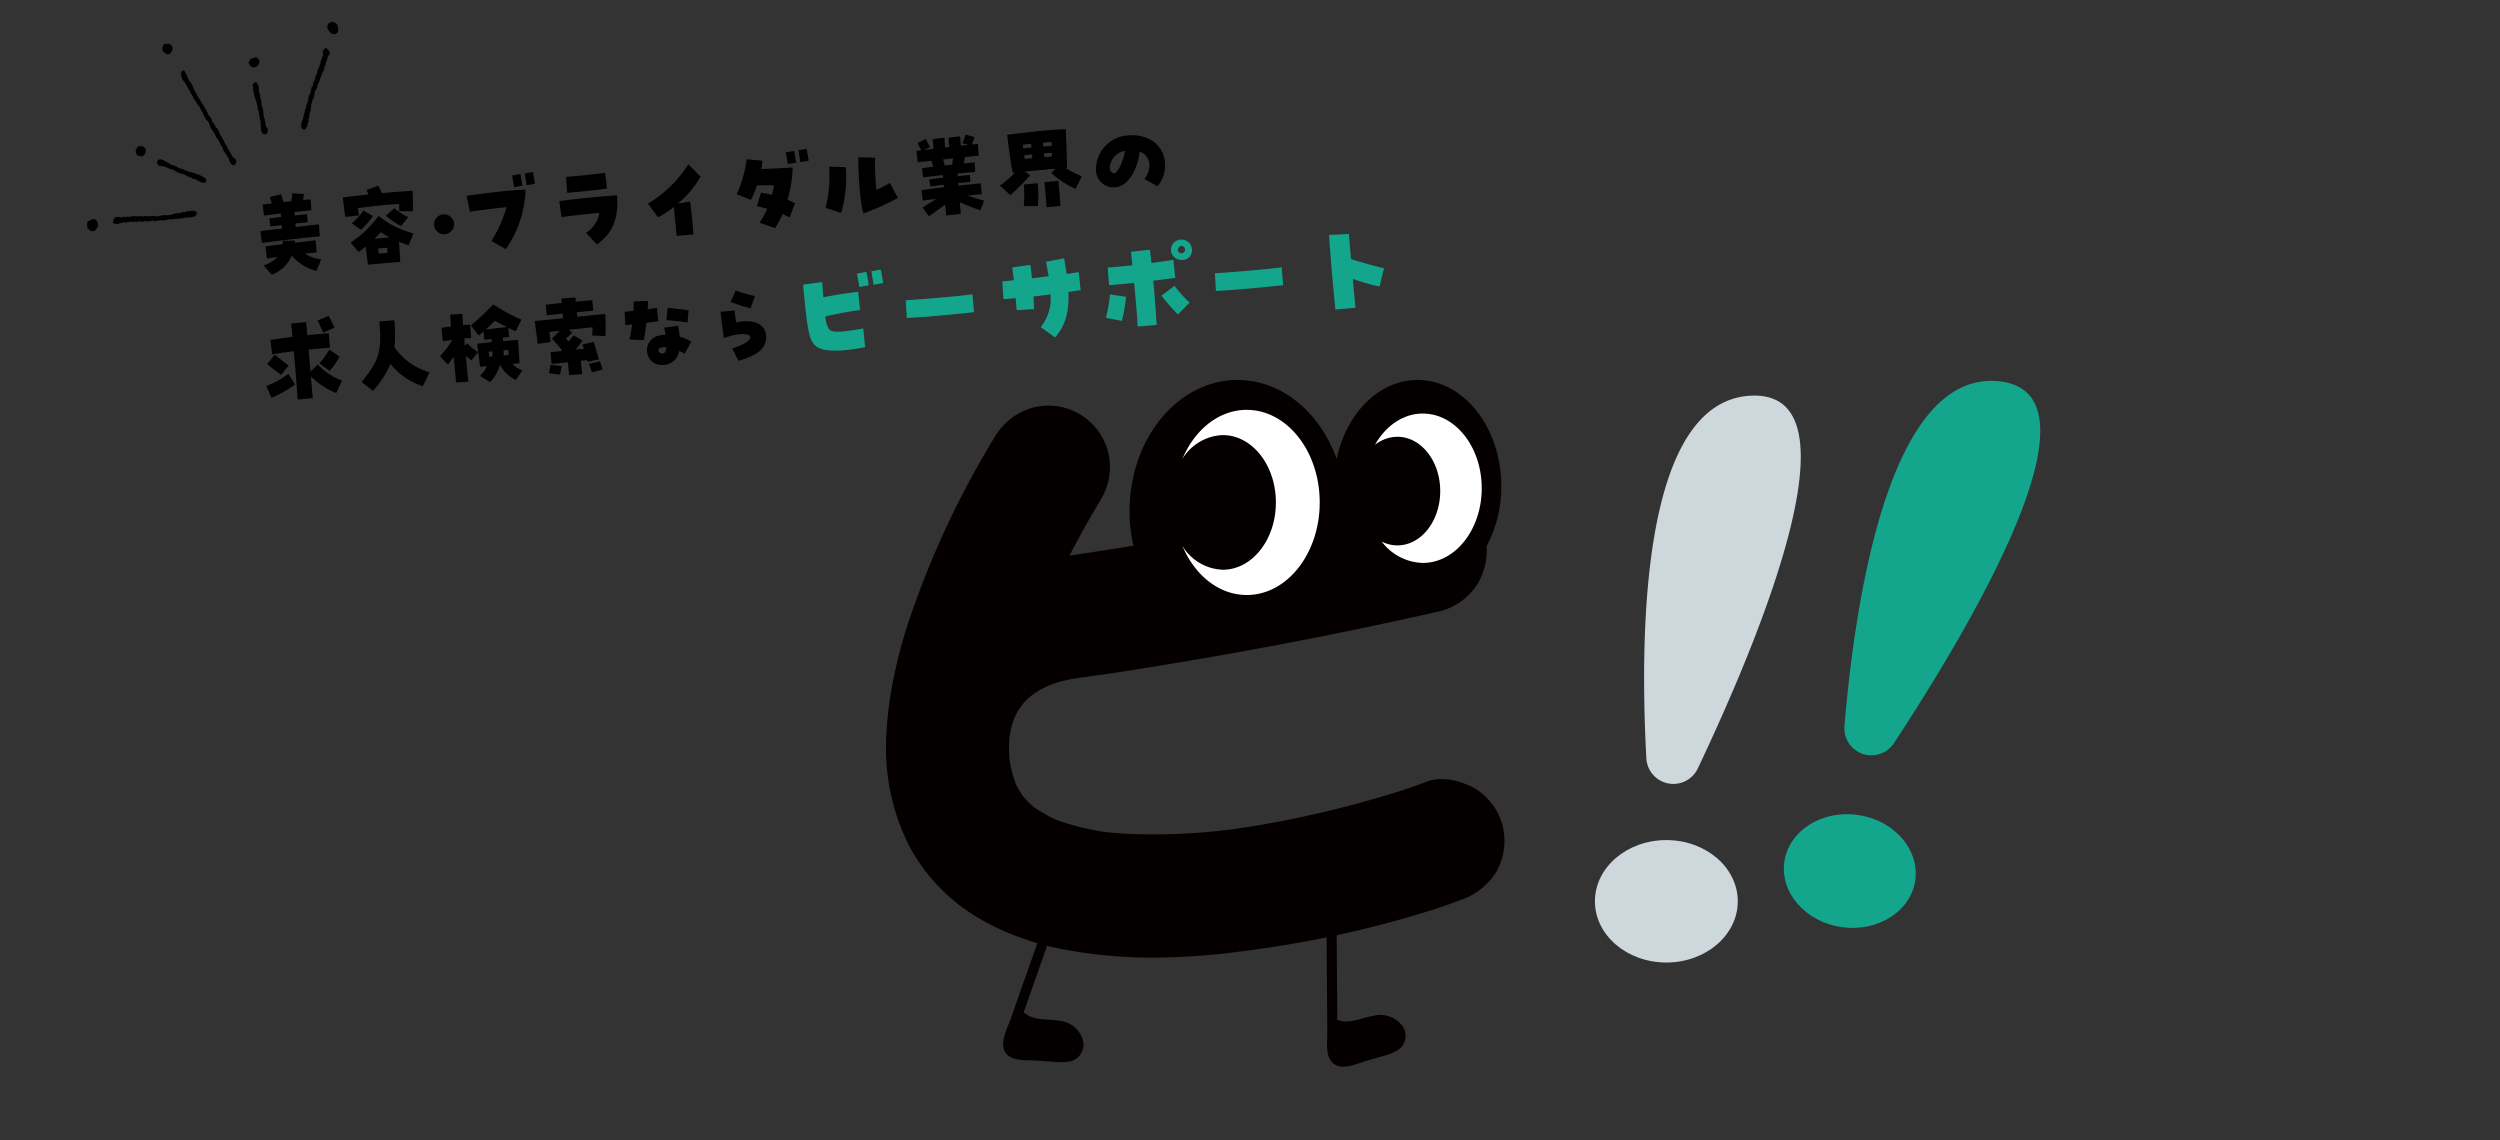 <svg xmlns="http://www.w3.org/2000/svg" xmlns:xlink="http://www.w3.org/1999/xlink" width="375" height="171" viewBox="0 0 375 171"><rect x="0" y="0" width="375" height="171" fill="#333333" stroke="none"/><defs><clipPath id="a"><rect width="375" height="171" transform="translate(0 22)" fill="#fff" stroke="#707070" stroke-width="1"/></clipPath></defs><g transform="translate(0 -22)" clip-path="url(#a)"><g transform="translate(111.94 -54)"><g transform="matrix(0.996, -0.087, 0.087, 0.996, -138.13, 144.706)"><path d="M2.646-4.508c2.366-.126,5.852-.224,8.75-.238l.014-1.792c-.994.014-2.226.042-3.5.07v-.518C8.582-7,9.212-7,9.744-7l.042-1.232c-.532.014-1.148.028-1.862.042a4,4,0,0,1,.014-.518c.91-.028,1.806-.042,2.534-.042L10.5-10.4c-.322,0-.7.014-1.12.014.056-.28.112-.546.182-.9L7.84-11.55A10.421,10.421,0,0,1,7.6-10.36c-.392,0-.784.014-1.19.014-.084-.406-.182-.784-.238-1.2l-1.722.266c.07.392.14.686.21.994-.742.014-1.106.028-1.4.056l.056,1.652c.588-.028,1.358-.042,2.548-.084v.518c-.588.014-1.19.042-1.778.056L4.144-6.86c.644-.042,1.2-.056,1.708-.07v.518C5-6.384,4-6.356,2.59-6.3ZM3.724.364A5.3,5.3,0,0,0,6.958-2.254,6.889,6.889,0,0,0,10.444.378L11.3-1.288A5.756,5.756,0,0,1,8.932-2.352c.63-.014,1.26-.028,1.792-.028L10.7-4.214c-.9.028-2,.07-3.136.1a1.116,1.116,0,0,0,.056-.322L5.81-4.578c-.042.238-.07.392-.1.518-.924.042-1.806.07-2.562.1l.056,1.834c.49-.028,1.022-.056,1.61-.084a5.828,5.828,0,0,1-2.2,1.092ZM25.634-7.28c.14-1.134.168-1.806.224-3.066-1.526-.042-3.052-.056-4.62-.042a10.757,10.757,0,0,0-.448-1.148l-1.82.476c.084.224.154.462.238.7-1.19.014-2.744.056-3.864.084.014,1.176.042,2,.126,2.968l2.044-.056L17.472-8.47c2.66-.1,4.312-.154,6.2-.084-.014.364-.042.672-.084,1.078Zm-8.008,2.1a14.483,14.483,0,0,0,1.974-1.9L18.242-8.05a8.964,8.964,0,0,1-1.89,1.764Zm6.048-.042,1.19-1.246A7.441,7.441,0,0,1,22.9-7.994L21.56-6.986A9.81,9.81,0,0,0,23.674-5.222ZM18.214.112h4.872c.014-.644.056-2.072.07-3.024.42.224.882.434,1.4.658l.868-1.708a13.733,13.733,0,0,1-4.984-3.08A15.648,15.648,0,0,1,15.9-3.416L17-1.876c.406-.266.77-.5,1.12-.742C18.144-1.61,18.186-.462,18.214.112Zm1.3-3.766a11.052,11.052,0,0,0,1.036-.924c.434.336.826.63,1.232.9C21.084-3.682,20.384-3.668,19.516-3.654ZM19.992-1.4c-.014-.252-.028-.5-.028-.756.462-.014.868-.014,1.358-.014l-.042.77C20.846-1.386,20.454-1.386,19.992-1.4Zm19.026.994a16.246,16.246,0,0,0,3.738-8.652c-2.6-.084-4.3-.056-8.9.168l.294,2.422c1.176-.084,3.822-.182,5.53-.2a19.332,19.332,0,0,1-2.7,4.858Zm2.058-9.142,1.26-.112c-.028-.406-.084-1.246-.154-1.778l-1.26.112C40.978-10.794,41.048-10.01,41.076-9.548Zm1.89-.126L44.24-9.8c-.028-.42-.1-1.246-.168-1.778l-1.232.112C42.868-10.962,42.938-10.192,42.966-9.674ZM52.7.084C54.782-1.12,56.35-3.08,56.35-7c-2.24-.07-7.294,0-8.694.126l.1,2.408c1.638-.084,4-.126,5.712-.154a4.23,4.23,0,0,1-2.24,2.814ZM48.93-8.022c1.6.014,4.732-.042,6.02-.112l-.1-2.394c-1.148.084-4.564.14-5.88.112ZM64.722-.154h2.534c.056-1.61,0-3.29-.042-4.956l-1.89.14a14.384,14.384,0,0,0,3.752-3.738l-1.666-2a17.721,17.721,0,0,1-6.552,5.348l1.33,2.17a11.019,11.019,0,0,0,2.506-1.33C64.708-3.332,64.736-1.358,64.722-.154Zm14.826.112a12.628,12.628,0,0,0,1.288-2c.35.2.7.392,1.022.6l1.008-2.044A9.8,9.8,0,0,0,81.774-4.1a18.761,18.761,0,0,0,1.19-4.774c-1.176-.014-3-.07-4.69-.168a10.133,10.133,0,0,0,.252-1.232l-2.338-.42a17.794,17.794,0,0,1-1.932,5.082l2.058,1.05A21.017,21.017,0,0,0,77.406-6.65c.882.056,1.638.112,2.534.182a13.756,13.756,0,0,1-.42,1.428c-.546-.182-1.092-.35-1.624-.476l-.784,1.974c.518.154,1.022.336,1.512.518a13.554,13.554,0,0,1-1.33,1.974Zm2.744-9.394,1.26-.112c-.028-.406-.084-1.246-.154-1.778l-1.26.112C82.194-10.682,82.264-9.9,82.292-9.436Zm1.89-.126,1.274-.126c-.028-.42-.1-1.246-.168-1.778l-1.232.112C84.084-10.85,84.154-10.08,84.182-9.562ZM92.96-1.078A38.621,38.621,0,0,0,98.294-2.94L97.3-5.292a15.092,15.092,0,0,1-2.1.868,32.189,32.189,0,0,1,.224-4.816l-2.492-.294C92.694-7.966,92.554-2.464,92.96-1.078Zm-3.332-.364a19.679,19.679,0,0,0,1.288-6.776l-2.492-.294A19.426,19.426,0,0,1,87.36-2.394ZM102.7.2c.868-.5,1.764-1.036,2.59-1.526-.014.7-.014,1.288,0,1.624l2.2-.028v-1.75c1.12.6,2.016,1.036,2.968,1.47l.7-1.4c-.924-.336-1.666-.644-2.38-.98.7,0,1.4-.014,2.1-.014l-.014-1.638c-1.092.014-2.212.028-3.36.056a3.668,3.668,0,0,1,.014-.392c.672,0,1.3-.014,1.806-.014l.042-1.05c-.5.014-1.148.014-1.848.028,0-.14.014-.266.014-.392,1.05-.014,2.016-.014,2.66-.014l.028-1.428c-.42,0-.98.014-1.61.014.07-.294.14-.574.2-.938.714-.014,1.428-.028,2.114-.028l.042-1.764c-.294,0-.588,0-.9.014.21-.462.336-.77.462-1.092l-1.3-.49a9.205,9.205,0,0,1-.574,1.26l.91.322c-.392,0-.784.014-1.176.028,0-.588.014-1.022.014-1.414l-1.75.056c-.014.5-.028.938-.014,1.4-.21,0-.42.014-.63.014,0-.6.028-1.05.028-1.456l-1.764.042c-.014.532-.014.994-.014,1.47l-1.414.042.966-.364a5.964,5.964,0,0,1-.56-1.26l-1.3.49c.14.35.252.686.476,1.148-.252.014-.5.014-.756.028l.07,1.722c.686-.028,1.372-.042,2.058-.056.07.35.126.63.2.924-.672.014-1.26.042-1.708.07l.056,1.4c.728-.042,1.82-.084,2.982-.1v.378c-.8.028-1.54.056-2.114.084l.1,1.078c.546-.028,1.26-.07,2-.084v.378q-1.7.042-3.4.126l.07,1.582c.7-.028,1.372-.056,2.044-.07-.658.322-1.358.686-2.156,1.12Zm2.842-8.3,1.5-.042c-.056.308-.126.616-.2.938-.364.014-.742.014-1.106.028C105.672-7.5,105.6-7.8,105.546-8.106Zm9.59,6.2a27.645,27.645,0,0,0,3.206-2.688l-.686-.644c1.68-.014,3.094-.028,4.55-.014l-.644.6a13.513,13.513,0,0,0,3.416,2.66l1.106-1.792a12.418,12.418,0,0,1-2.324-1.47h.224c.14-2.044.266-4.76.294-5.782-.966-.042-1.89-.07-2.94-.07-1.4,0-3.024.042-5.264.126h-.616c.07,2.464.2,4.662.336,5.768h.336a13.679,13.679,0,0,1-2.436,1.75Zm6.832-6.818c-.448,0-.868-.014-1.274-.014,0-.2,0-.392.014-.574.5-.014.952-.014,1.288,0C121.982-9.128,121.982-8.932,121.968-8.722Zm-4.284.014c0-.182-.014-.378-.014-.574.392,0,.812-.014,1.246-.014v.574C118.524-8.722,118.118-8.722,117.684-8.708Zm.084,1.582c-.014-.168-.028-.35-.028-.546.42-.014.8-.028,1.176-.028v.574Zm2.968,0c-.014-.182-.014-.378-.028-.574.378.014.77.014,1.19.028,0,.182-.014.35-.028.532C121.52-7.126,121.142-7.126,120.736-7.126ZM120.4.392l2.086-.014c.042-1.47.028-2.17.028-3.766h-2.1C120.414-1.89,120.428-1.3,120.4.392ZM119.112.1a18.547,18.547,0,0,0,.28-3.416l-2.1.014A18.214,18.214,0,0,1,117-.07Zm18.144-1.4a4.854,4.854,0,0,0,1.428-3.43c0-2.786-2.268-4.55-5.124-4.55a5.1,5.1,0,0,0-5.292,4.8,2.628,2.628,0,0,0,2.268,2.758c1.9.336,3.78-1.736,4.522-5,1.54.784,1.694,2.632.336,4.186Zm-6.328-2.52c-.49-.084-.574-.532-.574-.854a2.743,2.743,0,0,1,2.506-2.338C132.384-5.292,131.432-3.724,130.928-3.822ZM10.654,9.69l1.736-.6a16.97,16.97,0,0,0-.714-1.834L9.968,7.8C10.164,8.36,10.388,8.962,10.654,9.69Zm-4.7,9.66H8.232V16.074a11.261,11.261,0,0,0,3.57,2.814l1.036-1.778a9.7,9.7,0,0,1-3.43-2.73l-1.176.994V12.028c1.05-.014,2.114-.014,3.234,0V9.844c-1.162,0-2.226,0-3.234.014V7.9H5.978c0,.672.014,1.344.014,2.016-1.092.042-2.184.1-3.332.182l.07,2.17c1.106-.084,2.184-.14,3.276-.182C6.02,15.15,5.992,17.866,5.95,19.35ZM11.1,15.5a10.622,10.622,0,0,0,1.666-2.016l-1.442-1.2a9.822,9.822,0,0,1-1.652,1.932Zm-7.336-.042L5.054,14.17c-.826-.77-1.274-1.162-1.932-1.82l-1.246,1.3C2.66,14.45,2.912,14.646,3.766,15.458Zm-1.694,3.29a18.239,18.239,0,0,0,3.7-1.666l-.882-1.666a13.62,13.62,0,0,1-3.444,1.512Zm15.246.294a14.44,14.44,0,0,0,2.968-3.794A10.4,10.4,0,0,0,24.836,19l1.176-2A9.6,9.6,0,0,1,21.1,12.8a19.778,19.778,0,0,0,.336-4.046l-2.254.014c.07,5.068-1.008,6.188-3.444,8.806Zm21.5.252,1.106-1.372a3.471,3.471,0,0,1-1.4-1.092h1.064c.056-1.694.056-2.758.084-3.514-.686-.014-1.442-.014-2.24-.014,0-.168,0-.35.014-.518.336,0,.658-.014.938-.014l-.014-1.386c.35.21.714.42,1.064.616l1.008-1.666a26.919,26.919,0,0,1-4.018-2.646,39.848,39.848,0,0,1-3.612,2.856l1.036,1.61c.252-.168.518-.35.784-.546l.014,1.26,1.064-.042v.49c-.658.014-.952.014-2.2.028.028.5.07,1.806.14,3.486h1.036a5.209,5.209,0,0,1-1.162,1.386l1.442,1.05a6.209,6.209,0,0,0,1.666-2.436h.042A5.166,5.166,0,0,0,38.822,19.294ZM31.7,18.9c-.028-1.092-.042-2.45-.042-3.892a7.978,7.978,0,0,0,.77.756l1.106-1.148a9.671,9.671,0,0,1-1.5-1.442l-.392.336c0-.364,0-.728.014-1.106H32.69V10.39H31.654c.014-.574.014-1.148.028-1.68l-1.834-.042c-.014.5-.014,1.106-.014,1.764-.546.028-1.05.056-1.456.084l.028,2.03c.434-.042.91-.07,1.414-.084v.028a14.511,14.511,0,0,1-2.03,2.254l1.078,1.344q.483-.525.966-1.092c0,1.554.014,2.982.028,3.892Zm3.29-7.546c.476-.364.98-.77,1.484-1.2.6.42,1.162.77,1.708,1.106C37.2,11.272,36.106,11.3,34.986,11.356Zm2.324,4.116c.014-.252.042-.518.056-.784h.728l-.042.77C37.8,15.458,37.548,15.472,37.31,15.472Zm-2.17,0c0-.28-.014-.532-.014-.77h.56a6.817,6.817,0,0,1-.084.77ZM48.818,19.28c-.014-.868-.028-1.414-.028-2.016l.938-.014c.028.112.042.21.056.266l1.722-.238c-.1-.462-.462-2.254-.518-2.66l-1.736.21.14.686c-.392,0-.812.014-1.246.014q.525-.546,1.176-1.26l-1.274-.9c-.28.266-.546.546-.812.84l-.406-.448,1.022-.8-.462-.5c1.2-.014,2.352-.028,3.584-.056-.042.42-.07.56-.168,1.232l1.96.252a24.8,24.8,0,0,0,.266-3.3c-1.288,0-2.772.028-4.228.042V9.956L51.3,9.928l-.028-1.582c-.84,0-1.652.014-2.464.014V7.73L46.69,7.7v.672l-2.422.042.028,1.6,2.38-.028v.672c-1.932.056-3.346.056-4.256.056.028,1.134.1,2.128.14,3.444l1.946-.084-.042-1.526c.546-.028,1.064-.042,1.568-.042l-1.274,1.064,1.358,1.848-.126.14c-.6.014-1.148.014-1.61.014l-.014,1.778,2.464-.042c0,.616.014,1.19.028,1.946ZM45.5,19.056c.112-.462.238-.812.364-1.246l-1.652-.336c-.14.448-.238.812-.35,1.246Zm4.8.084,1.638-.294c-.112-.448-.21-.8-.308-1.246l-1.666.224C50.078,18.272,50.2,18.692,50.3,19.14Zm10.726-.192a2.426,2.426,0,0,0,2.509-1.638c.026-.065.052-.156.078-.234a7.1,7.1,0,0,1,.767.494l1.157-1.716a6.645,6.645,0,0,0-1.677-.91,12.654,12.654,0,0,0-.078-1.651l-2.106.1c.039.364.078.754.1,1.092a3.949,3.949,0,0,0-.455-.013C57.934,14.476,58.077,18.948,61.028,18.948Zm.091-1.716a.539.539,0,0,1-.6-.468c0-.3.247-.455.7-.442a3.139,3.139,0,0,1,.533.052C61.652,16.946,61.444,17.232,61.119,17.232ZM58.467,15c.195-.65.4-1.521.611-2.548.793-.039,1.313-.065,1.807-.091l-.052-2c-.65.039-1.027.052-1.391.065.052-.4.117-.806.169-1.235l-2.158-.117c-.039.494-.091.975-.156,1.417-.442,0-.884.013-1.326.013l-.065,2h1.027c-.182.793-.39,1.547-.611,2.21Zm6.76-2.08.325-1.807c-1.534-.338-2.3-.494-3.12-.624l-.325,1.807C63.615,12.565,64.6,12.76,65.227,12.916Zm7.111,6.4c3.12-.585,4.459-1.625,4.459-3.471,0-1.716-1.729-2.639-4.3-2.288-.052-.832-.078-1.352-.078-1.807H70.3c.026,1,.1,2.912.156,3.978,4.472-1.144,5.629.715,1.1,1.651Zm2.5-7.683.819-1.781a20.5,20.5,0,0,1-2.808-1.079l-.923,1.651A28.3,28.3,0,0,0,74.834,11.629Z" transform="translate(65.396 -21.934)"/><path d="M8.752-.88a29.254,29.254,0,0,0,3.136-.192l-.032-2.816c-2.528.192-4.56.384-5.1-.3a3.863,3.863,0,0,1-.4-2c1.76-.24,3.552-.432,5.264-.5L11.568-9.44c-1.6.048-3.424.16-5.264.368,0-.672.016-1.44.016-2.288l-2.88.128c.032,6.88.16,8.352,1.04,9.3C5.136-1.232,6.592-.88,8.752-.88Zm3.056-9.264,1.44-.128c-.032-.464-.1-1.424-.176-2.032l-1.44.128C11.7-11.568,11.776-10.672,11.808-10.144Zm2.16-.144,1.456-.144c-.032-.48-.112-1.424-.192-2.032l-1.408.128C13.856-11.76,13.936-10.88,13.968-10.288ZM28.624-4.88v-2.7c-1.68.112-7.008.1-10.048.032L18.5-4.9c1.216.048,2.784.08,4.352.08C25.376-4.816,27.856-4.864,28.624-4.88ZM40.416-.048c1.7-1.648,2.448-3.616,2.576-6.624.672-.032,1.3-.08,1.856-.112L44.8-9.5l-1.84.112c-.032-.736-.1-1.52-.176-2.368l-2.736.288c.08.8.144,1.536.192,2.192l-2.512.1c-.016-.832-.032-1.568-.064-2.048l-2.736.16c.016.464.048,1.168.064,1.936-.592.016-1.168.016-1.744.016L33.2-6.448c.592.016,1.2.016,1.824.016.016.736.016,1.392,0,1.808l2.608.064c.032-.5.064-1.168.08-1.888.864-.032,1.744-.048,2.576-.1A6.782,6.782,0,0,1,38.4-1.776ZM52.88-.592h2.864c.064-1.12.1-3.92.08-6.656,1.584-.048,2.88-.112,3.328-.144L59.1-10.1c-.528.048-1.808.112-3.312.176-.016-.736-.032-1.424-.064-2l-2.848.064c.016.464.016,1.168.032,2.032-1.5.032-2.9.048-3.728.016l-.016,2.656c1.056.016,2.416.016,3.776-.016C52.96-4.56,52.96-1.712,52.88-.592ZM50.608-1.648A26.352,26.352,0,0,0,51.552-5.2l-2.384-.56a19.536,19.536,0,0,1-.912,3.44Zm8.464-.224L60.96-3.5a22.23,22.23,0,0,1-2.032-2.688L56.864-4.9A29.588,29.588,0,0,0,59.072-1.872Zm2.944-9.584A1.561,1.561,0,0,0,60.4-13.024a1.514,1.514,0,0,0-.256,3.008A1.442,1.442,0,0,0,62.016-11.456Zm-1.6.48a.529.529,0,0,1-.48-.336c-.24-.544.7-1.168,1.024-.384A.544.544,0,0,1,60.416-10.976Zm14.768,6.1v-2.7c-1.68.112-7.008.1-10.048.032L65.056-4.9c1.216.048,2.784.08,4.352.08C71.936-4.816,74.416-4.864,75.184-4.88ZM82.672-.56H85.7c-.016-.8-.032-2.464-.032-4.352a30.67,30.67,0,0,0,3.9,1.488L90.48-6.1C89.44-6.4,86.9-7.376,85.664-7.9c0-1.408,0-2.752.016-3.776L82.7-11.792c-.048,1.68-.064,4.208-.064,6.48C82.64-3.264,82.656-1.424,82.672-.56Z" transform="translate(144.955 -1.924)" fill="#14a68d"/><circle cx="1.5" cy="1.5" r="1.5" transform="translate(94.019 -28.358)"/></g><g transform="translate(20.963 132.999)"><path d="M182.242,59.52A4.057,4.057,0,0,1,174.527,58c-1.074-20-.465-53.627,15.686-54.4,16.67-.8,1.606,35.717-7.97,55.918" transform="translate(-60.477 -1.246)" fill="#ced7dc"/><path d="M184.315,114.9c0,5.072-4.8,9.183-10.714,9.183s-10.714-4.111-10.714-9.183,4.8-9.183,10.714-9.183,10.714,4.111,10.714,9.183" transform="translate(-56.552 -36.704)" fill="#ced7dc"/><path d="M227.643,54.534a4.056,4.056,0,0,1-7.432-2.566C221.9,32.015,227.142-1.211,243.245.25c16.62,1.507-3.333,35.6-15.6,54.284" transform="translate(-76.448 -0.07)" fill="#14a68d"/><path d="M226.011,109.662c-.647,4.649-5.569,7.806-10.993,7.051s-9.3-5.136-8.65-9.785,5.569-7.806,10.993-7.052,9.3,5.136,8.65,9.786" transform="translate(-71.623 -34.637)" fill="#14a68d"/><path d="M92.435,66.67a9.275,9.275,0,0,0-4.269-5.5h0c-1.205-.637-4.318-2-7.174-.883-2.757,1.075-5.6,1.923-8.254,2.678-4.268,1.214-8.652,2.265-13.03,3.124-2.428.477-4.9.9-7.33,1.244a90.869,90.869,0,0,1-16.169.741c-1.171-.062-2.389-.168-3.726-.324A36.758,36.758,0,0,1,25.5,65.96a22.843,22.843,0,0,1-3.347-1.908,17.954,17.954,0,0,1-1.6-1.593,17.356,17.356,0,0,1-1.1-1.877,20.823,20.823,0,0,1-.87-3.289C17.27,46.26,26.092,45.061,29.86,44.548l.218-.029c4.939-.678,6.173-.882,9.839-1.487l2.632-.433c8.672-1.421,17.43-3.032,26.033-4.789,4.842-.989,9.787-2.056,14.7-3.173a9.37,9.37,0,0,0,5.563-4.256,9.715,9.715,0,0,0,1.243-5.452,18.954,18.954,0,0,0,2.2-9C92.283,7.131,86.665,0,79.735,0,73.914,0,69.021,5.031,67.6,11.852,65.112,4.88,59.392,0,52.732,0c-8.948,0-16.2,8.8-16.2,19.66a23.606,23.606,0,0,0,.575,5.191q-2.7.441-5.4.858c-1.3.2-2.661.406-4.192.631,1.462-2.822,3.08-5.7,4.82-8.582a9.529,9.529,0,0,0,.939-7.131,9.386,9.386,0,0,0-4.281-5.542,9.224,9.224,0,0,0-7.125-.9A9.645,9.645,0,0,0,16.389,8.41,136.278,136.278,0,0,0,3.754,35.177,71.976,71.976,0,0,0,.965,45.607,52.857,52.857,0,0,0,0,55.112,32.114,32.114,0,0,0,3.852,70.587,28.039,28.039,0,0,0,14.02,80.795a36.7,36.7,0,0,0,6.222,2.868A38.969,38.969,0,0,0,26.063,85.3a71.64,71.64,0,0,0,13.965,1.345h.451a102.618,102.618,0,0,0,12.7-.92c5.333-.694,10-1.479,14.257-2.4,3.465-.748,6.919-1.61,10.264-2.562,2.843-.809,5.134-1.535,7.212-2.285q.557-.2,1.11-.415a10.191,10.191,0,0,0,5.5-4.253,9.355,9.355,0,0,0,.912-7.145" transform="translate(0)" fill="#040000"/><path d="M35.486,134.965c-1.663-.336-3.8.014-5.215-1.088a.814.814,0,0,0-.3-.149c.036-.1.071-.2.106-.3l3.415-9.687q1.937-5.493,3.873-10.987c.325-.921-1.138-1.317-1.46-.4L27.991,134.8c-.5,1.406-1.655,3.465-.719,4.908.852,1.312,2.9,1.1,4.249,1.189l2.9.182a9.025,9.025,0,0,0,2.457-.029,2.574,2.574,0,0,0,2.017-3.126,4.01,4.01,0,0,0-3.4-2.957m51.266.693a4.16,4.16,0,0,0-4.346-1.454c-1.705.28-3.438,1.227-5.177.661a.8.8,0,0,0-.2-.037c0-.031,0-.062,0-.093q-.037-5.136-.075-10.271l-.086-11.774a.758.758,0,0,0-1.515.008q.088,12.025.176,24.05c.01,1.424-.347,3.594.936,4.615,1.338,1.064,3.454.019,4.858-.39q1.392-.405,2.785-.811a6.362,6.362,0,0,0,2.149-.925,2.56,2.56,0,0,0,.5-3.579" transform="translate(-9.346 -38.826)" fill="#040000"/><path d="M77.753,6.858c-4.187,0-7.822,2.986-9.662,7.37a7.4,7.4,0,0,1,6.074-3.58c4.393,0,7.955,4.519,7.955,10.1s-3.562,10.094-7.955,10.094a7.4,7.4,0,0,1-6.074-3.58c1.84,4.384,5.476,7.37,9.662,7.37,6.041,0,10.94-6.216,10.94-13.884s-4.9-13.885-10.94-13.885" transform="translate(-23.64 -2.381)" fill="#fff"/><path d="M119.533,7.708c-2.964,0-5.585,1.857-7.186,4.7a5.432,5.432,0,0,1,3.371-1.214c3.545,0,6.418,3.647,6.418,8.145s-2.873,8.145-6.418,8.145a5.224,5.224,0,0,1-2.358-.57,7.963,7.963,0,0,0,6.173,3.2c4.875,0,8.827-5.016,8.827-11.2s-3.951-11.2-8.827-11.2" transform="translate(-39.005 -2.676)" fill="#fff"/></g></g><g transform="matrix(0.966, -0.259, 0.259, 0.966, 6.981, 33.346)"><path d="M41.265,23.263a.1.1,0,0,0-.048-.032l-.088-.028-.041-.228A.1.1,0,0,0,41,22.894l-.089-.617a.1.1,0,0,0-.084-.082l-.058-.408a.1.1,0,0,0-.038-.063.153.153,0,0,0-.047-.019c-.031-.213-.061-.425-.091-.638l-.006-.049a.1.1,0,0,0-.039-.063.073.073,0,0,0-.045-.018l-.1-.688a.108.108,0,0,0-.085-.081l-.005-.04-.072-.507a.1.1,0,0,0-.084-.081q-.042-.283-.082-.566L40,18.423a.094.094,0,0,0-.085-.081c0-.02-.006-.039-.008-.059L39.9,18.22a.1.1,0,0,0-.094-.082l-.162-.687a.1.1,0,0,0-.084-.073c-.008-.063-.018-.128-.028-.194a.09.09,0,0,0-.04-.063.088.088,0,0,0-.04-.017c0-.036.008-.077.015-.119a.775.775,0,0,0-.034-.463.087.087,0,0,0-.075-.054l-.027-.2a.1.1,0,0,0-.039-.064.1.1,0,0,0-.051-.018c-.089-.441-.175-.88-.266-1.339a7.209,7.209,0,0,1-.315-.954,7.175,7.175,0,0,0-.321-.972c-.032-.208-.062-.416-.09-.626a.114.114,0,0,0-.048-.061.094.094,0,0,0-.034-.015c-.032-.221-.064-.442-.1-.663q-.058-.407-.117-.812a.1.1,0,0,0-.038-.064.092.092,0,0,0-.046-.017l-.028-.192a.092.092,0,0,0-.087-.082q-.154-.841-.311-1.676a.1.1,0,0,0-.086-.077.1.1,0,0,0-.04-.047.1.1,0,0,0-.076-.01.638.638,0,0,0-.422.349,1.96,1.96,0,0,0,.247,1.515l.224,1.054a.1.1,0,0,0,.079.074h0q.049.345.1.691a.1.1,0,0,0,.09.081q.085.4.167.793l.037.177a.1.1,0,0,0,.083.075c.016.11.033.222.049.332a.094.094,0,0,0,.038.065.1.1,0,0,0,.046.017l.049.337a.1.1,0,0,0,.046.062.083.083,0,0,0,.038.015c.008.066.018.131.029.2a.106.106,0,0,0,.082.08l.024.165c.026.175.05.348.077.523a.093.093,0,0,0,.083.08c.048.326.094.648.14.974a.1.1,0,0,0,.041.066.163.163,0,0,0,.042.015c.013.089.024.175.036.265a.092.092,0,0,0,.037.063.128.128,0,0,0,.049.02c0,.007,0,.016,0,.026l.014.093a.1.1,0,0,0,.084.082c.006.044.012.087.019.13l.009.062a.108.108,0,0,0,.048.062.073.073,0,0,0,.031.013l0,.039c.02.293.04.583.063.874a.094.094,0,0,0,.033.065.112.112,0,0,0,.051.022l.037.263a.1.1,0,0,0,.086.081c.013.088.025.176.037.264a.107.107,0,0,0,.046.063.092.092,0,0,0,.039.016q.04.28.08.559l.04.275a.1.1,0,0,0,.084.082c.007.046.013.091.02.138L39.6,20a.1.1,0,0,0,.085.081l.12.831a.093.093,0,0,0,.038.064.152.152,0,0,0,.046.017c.046.326.091.65.138.974a.092.092,0,0,0,.085.081c.01.063.019.126.025.19a.1.1,0,0,0,.087.084l.015.107c.018.122.036.244.053.369a.1.1,0,0,0,.038.065.1.1,0,0,0,.066.017,2.085,2.085,0,0,1,.051.452,1.049,1.049,0,0,0,.177.691.386.386,0,0,0,.321.266l.055.015.012,0a.1.1,0,0,0,.1-.046,1.548,1.548,0,0,1,.291-.308.1.1,0,0,0,.037-.093l-.02-.12a1.044,1.044,0,0,0-.151-.48" transform="translate(-17.261 -4.032)"/><path d="M72.482,12.931a.1.1,0,0,0-.107-.021.978.978,0,0,0-.276.171.963.963,0,0,1-.171.117.1.1,0,0,0-.051.09,2.21,2.21,0,0,1-.17.727H71.7l-.1.029a.1.1,0,0,0-.06.057l-.046.127-.062.165-.093.029a.093.093,0,0,0-.058.051l-.089.2q-.1.228-.208.458l-.066.021-.03.008a.1.1,0,0,0-.062.064l-.061.2-.088.028a.094.094,0,0,0-.065.065c-.014.05-.03.1-.046.15l-.014.046-.089.028a.093.093,0,0,0-.06.054c-.034.078-.066.156-.1.233s-.068.162-.1.243l-.089.027a.1.1,0,0,0-.066.07c-.008.034-.015.071-.022.106l-.08.023a.1.1,0,0,0-.063.057c-.056.136-.113.271-.171.406l-.029.068-.057.017-.038.011a.1.1,0,0,0-.067.078c0,.032-.009.064-.014.1l-.083.025a.1.1,0,0,0-.06.054c-.051.116-.1.232-.153.348l-.1.227c-.075.047-.15.091-.225.136a.094.094,0,0,0-.046.066l-.012.072c0,.01,0,.018,0,.028-.029.01-.056.017-.085.028a.1.1,0,0,0-.064.089c0,.061,0,.122-.006.184l-.043.04-.045.043a.109.109,0,0,0-.023.036l-.107.294-.014,0-.081.025A.094.094,0,0,0,68.3,19c0,.032-.01.064-.015.094l-.085.027a.1.1,0,0,0-.056.051l-.353.769c-.069.1-.139.192-.213.287a.1.1,0,0,0-.019.063l-.046.014a.1.1,0,0,0-.057.051l-.252.566-.093.029a.1.1,0,0,0-.063.063c-.024.078-.048.155-.072.235l-.094.148c-.084.132-.169.265-.255.4a.1.1,0,0,0-.011.083c.008.023.015.046.022.069l-.031.022-.1.069a.1.1,0,0,0-.036.045c-.037.1-.072.194-.107.293l-.09.027a.1.1,0,0,0-.066.111c0,.011.005.021.008.033L65.921,23c-.032.089-.023.136-.009.154a.3.3,0,0,1-.048.062.1.1,0,0,0-.02.085.821.821,0,0,1,.01.209.3.3,0,0,0,0,.094.1.1,0,0,0,.05.058.084.084,0,0,0,.046.01c.012.038.024.077.034.114a.108.108,0,0,0,.054.056.1.1,0,0,0,.045.01.1.1,0,0,0,.04.041.082.082,0,0,0,.023.007.092.092,0,0,0,.052,0,.788.788,0,0,0,.4-.254.707.707,0,0,1,.173-.147.1.1,0,0,0,.041-.111l-.028-.089.2-.257.148-.193a.089.089,0,0,0,.02-.056l0-.073c0-.04,0-.084,0-.126l.283-.444.058-.092a.1.1,0,0,0,.011-.078c-.009-.032-.019-.064-.029-.094.151-.209.3-.421.445-.63a.1.1,0,0,0,.013-.081c-.008-.03-.018-.061-.028-.092l.186-.251a.1.1,0,0,0,.014-.086c-.01-.029-.019-.061-.028-.093.089-.141.179-.283.271-.425l.059-.094a.106.106,0,0,0,.014-.037l.01-.056.008-.044.083-.025a.108.108,0,0,0,.066-.085c0-.029.01-.059.014-.089l.081-.025a.1.1,0,0,0,.058-.049l.086-.179c.136-.282.273-.566.408-.848l.052-.032c.057-.036.115-.071.173-.1a.1.1,0,0,0,.047-.069c0-.024.008-.047.013-.071s0-.019,0-.027l.083-.027a.094.094,0,0,0,.059-.056l.153-.383.052-.015.041-.013a.1.1,0,0,0,.065-.064c.019-.066.039-.132.06-.2l.085-.027a.092.092,0,0,0,.067-.071c.008-.033.014-.068.02-.1l.083-.026a.1.1,0,0,0,.06-.058c.038-.1.077-.207.112-.311.054-.037.109-.075.162-.114a.175.175,0,0,0,.042-.084c0-.025.009-.05.013-.076l.078-.023a.1.1,0,0,0,.064-.059l.06-.163.047-.13c.029-.009.058-.017.086-.024a.1.1,0,0,0,.059-.044.1.1,0,0,0,.011-.072l0-.008.131-.09a.1.1,0,0,0,.04-.064l.016-.1c.028-.007.056-.016.082-.024a.1.1,0,0,0,.058-.052c.083-.188.167-.378.249-.567l.094-.028a.093.093,0,0,0,.063-.057c.049-.127.1-.253.152-.383l.007,0,.088-.026a.1.1,0,0,0,.058-.053c.044-.1.086-.2.13-.3l.073-.171.093-.03a.091.091,0,0,0,.063-.067c.009-.034.014-.068.021-.1v0l.079-.023a.1.1,0,0,0,.059-.046A.1.1,0,0,0,72.662,14l.048-.015a.111.111,0,0,0,.045-.029.263.263,0,0,0,.043-.089.179.179,0,0,1,.046-.084.1.1,0,0,0,.025-.1,1.4,1.4,0,0,0-.388-.755" transform="translate(-30.93 -6.061)"/><path d="M55.461,23.646a.1.1,0,0,0,.062-.038.091.091,0,0,0,.017-.072c-.017-.111-.034-.221-.049-.332a.1.1,0,0,0,.057-.1c0-.04-.011-.081-.017-.121a.092.092,0,0,0,.039-.029.1.1,0,0,0,.02-.072c-.019-.138-.038-.277-.06-.415.025-.155.059-.335.093-.516.038-.2.077-.409.1-.585,0-.007,0-.03,0-.038-.02-.275-.037-.55-.055-.828a.086.086,0,0,0,.048-.034.092.092,0,0,0,.018-.072c-.006-.041-.012-.08-.019-.118a.1.1,0,0,0,.058-.1l-.029-.194a.1.1,0,0,0,.059-.091c-.006-.186-.013-.376-.02-.565a.1.1,0,0,0,.068-.1c-.006-.116-.012-.231-.017-.348s-.012-.238-.019-.355a.094.094,0,0,0,.065-.1l-.016-.122a.09.09,0,0,0,.04-.031.092.092,0,0,0,.018-.072l-.019-.121A.1.1,0,0,0,55.965,18a1.137,1.137,0,0,0-.06-.6c-.015-.05-.031-.1-.045-.154a.1.1,0,0,0-.082-.071.086.086,0,0,0-.031-.043.1.1,0,0,0-.071-.018l-.287.043a.1.1,0,0,0-.077.067c-.012.04-.024.077-.038.118l-.032.022c-.025.017-.051.034-.075.053a.094.094,0,0,0-.038.073c0,.119-.008.238-.008.357a.1.1,0,0,0-.072.106c.008.065.018.128.027.194a.093.093,0,0,0-.058.1c.01.062.019.127.028.191a.1.1,0,0,0-.059.1l.06.4a.1.1,0,0,0-.041.031.093.093,0,0,0-.017.072c.013.091.026.181.039.272l.019.132a.094.094,0,0,0-.06.1c.024.163.048.327.071.492l.019.128a.1.1,0,0,0-.056.09q.012.316.027.634a.1.1,0,0,0-.066.1l.037.7a.091.091,0,0,0-.047.031.1.1,0,0,0-.02.075l.029.19a.086.086,0,0,0-.04.031.1.1,0,0,0-.018.071l.008.065.019.129a.1.1,0,0,0-.059.093l.03.633a.1.1,0,0,0-.067.107l.006.049a.1.1,0,0,0-.057.1c.01.063.02.127.029.19a.1.1,0,0,0-.059.079c-.007.073-.015.147-.023.22a.1.1,0,0,0-.08.109c.011.065.02.128.029.192a.093.093,0,0,0-.058.091c0,.146.005.291.007.436l0,.141a.093.093,0,0,0,.035.072.1.1,0,0,0,.077.021.361.361,0,0,0,.293.211c.044.006.1.009.157.012a.1.1,0,0,0,.083-.045.421.421,0,0,1,.106-.1.574.574,0,0,0,.144-.143.645.645,0,0,0,.012-.639,1.277,1.277,0,0,1-.094-.48" transform="translate(-25.667 -8.041)"/><path d="M24.869,32.411a.1.1,0,0,0,0,.073.094.094,0,0,0,.051.053l.3.144a.1.1,0,0,0,.052.1l.109.051a.094.094,0,0,0,0,.05.093.093,0,0,0,.048.055c.128.062.252.122.379.181.115.106.247.234.379.362.148.145.3.291.429.412,0,0,.027.017.032.021.238.136.48.273.719.413a.1.1,0,0,0,0,.058.1.1,0,0,0,.051.056c.036.015.074.032.108.049a.1.1,0,0,0,.054.1l.177.082a.1.1,0,0,0,.043.1c.159.1.321.2.483.3a.1.1,0,0,0,.043.112l.3.177c.1.062.2.121.305.181a.092.092,0,0,0,0,.057.1.1,0,0,0,.049.055l.111.054a.1.1,0,0,0,0,.051.1.1,0,0,0,.051.055l.11.052a.1.1,0,0,0,.028.084,1.114,1.114,0,0,0,.531.28c.049.014.1.03.153.049a.1.1,0,0,0,.1-.029.085.085,0,0,0,.054,0,.1.1,0,0,0,.055-.049l.122-.262a.093.093,0,0,0-.013-.1c-.025-.032-.052-.063-.076-.1l0-.039c0-.03,0-.061,0-.092a.093.093,0,0,0-.039-.071c-.1-.07-.2-.138-.294-.206a.094.094,0,0,0-.048-.116l-.177-.086a.094.094,0,0,0-.053-.106c-.057-.025-.117-.054-.174-.082a.1.1,0,0,0-.055-.106l-.369-.172a.106.106,0,0,0,0-.053.1.1,0,0,0-.05-.054c-.083-.038-.166-.077-.25-.118l-.12-.056a.1.1,0,0,0-.053-.107c-.148-.069-.3-.141-.449-.213l-.117-.056a.091.091,0,0,0-.045-.1c-.177-.11-.359-.22-.542-.33a.1.1,0,0,0-.044-.109l-.605-.358A.1.1,0,0,0,26.678,33l-.175-.081a.084.084,0,0,0,0-.051.087.087,0,0,0-.048-.054l-.06-.029-.117-.056a.1.1,0,0,0-.045-.1l-.545-.326a.093.093,0,0,0-.049-.114l-.047-.022a.1.1,0,0,0-.054-.106c-.058-.027-.115-.055-.174-.082a.1.1,0,0,0-.033-.092c-.056-.047-.114-.093-.17-.142a.085.085,0,0,0,0-.066.1.1,0,0,0-.051-.059c-.059-.027-.116-.055-.174-.084a.1.1,0,0,0-.044-.1c-.124-.077-.245-.154-.366-.234l-.119-.076a.093.093,0,0,0-.08-.01.1.1,0,0,0-.06.051.358.358,0,0,0-.337.127,1.48,1.48,0,0,0-.1.125.1.1,0,0,0-.01.094.387.387,0,0,1,.029.146.593.593,0,0,0,.04.2c.09.248.313.308.526.365a1.292,1.292,0,0,1,.452.187" transform="translate(-11.187 -14.616)"/><path d="M18.761,27.119a.15.15,0,0,1,.08.1.37.37,0,0,0,.083.155.971.971,0,0,0,.391.182.9.9,0,0,0,.1.021.1.1,0,0,0,.034.064.062.062,0,0,0,.031.016.071.071,0,0,0,.035,0c.086-.019.173-.041.262-.065.034-.009.058-.054.066-.1l.118-.029a.1.1,0,0,0,.058-.047.117.117,0,0,0,.014-.076.435.435,0,0,0,.178-.241.57.57,0,0,1,.069-.14.12.12,0,0,0,.019-.083c-.064-.475-.116-.538-.336-.618-.03-.011-.064-.022-.1-.04l0-.018a.1.1,0,0,0-.074-.082l-.071-.008-.118-.015c-.2-.12-.492.037-.6.234a.785.785,0,0,0-.272.7.1.1,0,0,0,.042.086" transform="translate(-8.793 -12.242)"/><path d="M81.78,7.309l-.045-.352a.09.09,0,0,0,.049-.044.1.1,0,0,0,.006-.076.783.783,0,0,0-.435-.516,1.022,1.022,0,0,1-.232-.154.093.093,0,0,0-.092-.021l-.549.168a.1.1,0,0,0-.055.054.11.11,0,0,0-.007.067.365.365,0,0,0-.157.275.339.339,0,0,1-.051.157.1.1,0,0,0-.012.076c.133.5.258.979.69,1.077a.874.874,0,0,0,.166.018.1.1,0,0,0,.051.058.058.058,0,0,0,.019.006.1.1,0,0,0,.064-.007c.116-.059.234-.117.35-.175l.038-.018a.1.1,0,0,0,.053-.083c0-.053,0-.106.006-.16l0,0a.094.094,0,0,0,.06-.116l-.024-.082.072-.07a.093.093,0,0,0,.031-.082" transform="translate(-37.673 -2.885)"/><path d="M19.885,46.093a.787.787,0,0,0-.384-.279.69.69,0,0,1-.2-.106.1.1,0,0,0-.119,0l-.07.059-.329-.093-.219-.062a.1.1,0,0,0-.059,0l-.068.025-.118.044c-.208-.04-.417-.078-.623-.117a.1.1,0,0,0-.077.018l-.076.062c-.252-.062-.5-.122-.752-.179a.1.1,0,0,0-.08.018c-.025.019-.049.039-.074.059h0l-.3-.078a.093.093,0,0,0-.085.02l-.076.06-.505-.095-.1-.02a.114.114,0,0,0-.04,0l-.056.012-.043.009-.054-.068a.114.114,0,0,0-.1-.03l-.088.02-.053-.065a.1.1,0,0,0-.068-.035L13.924,45.2l-.044-.033c-.056-.04-.111-.082-.166-.125a.094.094,0,0,0-.083-.018l-.067.014-.029.005-.054-.067a.148.148,0,0,0-.073-.034h-.413c-.012-.013-.022-.027-.032-.04l-.029-.035a.1.1,0,0,0-.083-.036l-.206.018-.055-.069a.1.1,0,0,0-.09-.036c-.036.006-.069.012-.1.02L12.34,44.7a.1.1,0,0,0-.076-.034c-.109,0-.22.007-.33.011-.055-.037-.11-.073-.166-.107a.1.1,0,0,0-.07-.012l-.037.008-.062.012-.051-.064a.1.1,0,0,0-.078-.037l-.169,0-.144,0c-.02-.023-.038-.046-.055-.069a.1.1,0,0,0-.134-.022l-.007.005-.134-.087a.091.091,0,0,0-.073-.014l-.1.022-.052-.066a.1.1,0,0,0-.071-.034L9.916,44.2l-.062-.076a.1.1,0,0,0-.076-.037c-.135,0-.266,0-.4,0h-.01l-.062-.077a.1.1,0,0,0-.071-.035h0l-.308-.007-.21,0c-.021-.026-.041-.051-.063-.076a.093.093,0,0,0-.086-.032c-.034,0-.067.013-.1.02h0l-.051-.066a.093.093,0,0,0-.064-.036.1.1,0,0,0-.049.007l-.031-.038a.1.1,0,0,0-.045-.032.271.271,0,0,0-.1-.007.2.2,0,0,1-.1-.011.092.092,0,0,0-.1.012,1.4,1.4,0,0,0-.557.641.094.094,0,0,0,.02.106,1,1,0,0,0,.26.194.935.935,0,0,1,.172.116.093.093,0,0,0,.1.013,4.4,4.4,0,0,1,.88.007l.311-.008.062.075a.094.094,0,0,0,.069.035l.251.011.467.02c.021.027.043.054.064.077a.091.091,0,0,0,.081.034l.207-.017.058.071a.1.1,0,0,0,.084.036c.053-.005.1-.01.158-.013l.047,0,.058.072a.092.092,0,0,0,.071.036h0l.248,0c.09,0,.179,0,.269.006l.058.073a.1.1,0,0,0,.09.037l.106-.02.052.065a.1.1,0,0,0,.075.037c.145,0,.289.005.434.008l.08,0c.014.017.029.036.042.054l.02.024a.1.1,0,0,0,.1.033c.031-.008.063-.016.095-.022l.054.068a.127.127,0,0,0,.072.035l.178.005.451.015c.071.052.141.1.208.157a.1.1,0,0,0,.08.018l.071-.015.028-.006c.019.024.037.047.057.07a.1.1,0,0,0,.106.025c.058-.022.115-.043.174-.063l.055.025.054.025a.105.105,0,0,0,.043.008l.312-.01.011.012a.71.71,0,0,0,.051.065.1.1,0,0,0,.095.031c.03-.008.062-.015.093-.021l.056.067a.091.091,0,0,0,.067.033l.43.023.416.02c.114.028.229.058.346.091a.1.1,0,0,0,.064-.006c.011.013.021.025.03.037a.1.1,0,0,0,.07.034l.619.023.06.076a.093.093,0,0,0,.083.035c.083-.006.163-.013.245-.021l.2.037c.146.028.292.055.438.085a.092.092,0,0,0,.08-.021l.057-.047.023.015.111.072a.1.1,0,0,0,.054.016c.1,0,.206-.006.31-.01l.059.073a.094.094,0,0,0,.128.02l.027-.02c.169.032.335.067.505.1h.023c.094,0,.134-.029.146-.049a.373.373,0,0,1,.076.021.089.089,0,0,0,.085-.012.911.911,0,0,1,.191-.087.3.3,0,0,0,.086-.039.094.094,0,0,0,.027-.115c.031-.025.062-.05.093-.074a.1.1,0,0,0,.034-.067.094.094,0,0,0-.008-.05.1.1,0,0,0,.021-.052.091.091,0,0,0-.023-.071" transform="translate(-3.46 -20.52)"/><path d="M1.7,43.106a.124.124,0,0,0-.027-.087c-.1-.118-.193-.238-.29-.359a.089.089,0,0,0-.087-.035c-.048.011-.094.022-.142.035l0,0a.086.086,0,0,0-.121-.035l-.064.046L.88,42.611a.1.1,0,0,0-.092,0l-.282.133A.1.1,0,0,0,.452,42.7a.088.088,0,0,0-.068.014A.772.772,0,0,0,.07,43.3a1.148,1.148,0,0,1-.063.284.123.123,0,0,0,.011.1l.317.535a.114.114,0,0,0,.064.043.069.069,0,0,0,.062-.009.391.391,0,0,0,.172.095.392.392,0,0,0,.117,0,.294.294,0,0,1,.154.013.076.076,0,0,0,.068-.007c.462-.312.863-.583.69-1.185a.1.1,0,0,0,.033-.069" transform="translate(0 -20.01)"/><path d="M56.484,11.606a.2.2,0,0,0,.152.031.53.53,0,0,1,.06.06.091.091,0,0,0,.058.032.115.115,0,0,0,.027,0l.131-.019c.122-.017.244-.034.366-.055a.093.093,0,0,0,.072-.055c.016-.036.027-.054.027-.058a.244.244,0,0,0,.147-.083.1.1,0,0,0,.027-.074c0-.008,0-.017,0-.028.032-.03.064-.057.1-.086l.06-.052a.1.1,0,0,0,.019-.024.192.192,0,0,0,.032-.133l0,0a.093.093,0,0,0,.023-.083,1.125,1.125,0,0,0-.232-.518c-.026-.037-.055-.075-.084-.12a.1.1,0,0,0-.084-.043c-.241.008-.483.019-.721.03a.094.094,0,0,0-.061.027l-.448.426a.093.093,0,0,0-.028.085c.024.138.121.6.361.744" transform="translate(-26.364 -4.835)"/><path d="M33.678,1.164l.067.069c.12.126.241.25.36.376a.1.1,0,0,0,.055.029.083.083,0,0,0,.028,0l.424-.061a.091.091,0,0,0,.067-.043,1.316,1.316,0,0,1,.131-.154.749.749,0,0,0,.235-.936.1.1,0,0,0-.069-.05h0L34.968.344a.094.094,0,0,0-.037-.064.1.1,0,0,0-.071-.019l-.024,0c-.046-.05-.091-.1-.135-.153a.088.088,0,0,0-.065-.033l-.03,0c-.04-.005-.088-.016-.138-.028s-.13-.03-.194-.039A.493.493,0,0,0,34,.028a.862.862,0,0,0-.36.483.8.8,0,0,0,.022.63.115.115,0,0,0,.016.022" transform="translate(-15.778 0.001)"/></g></g></svg>